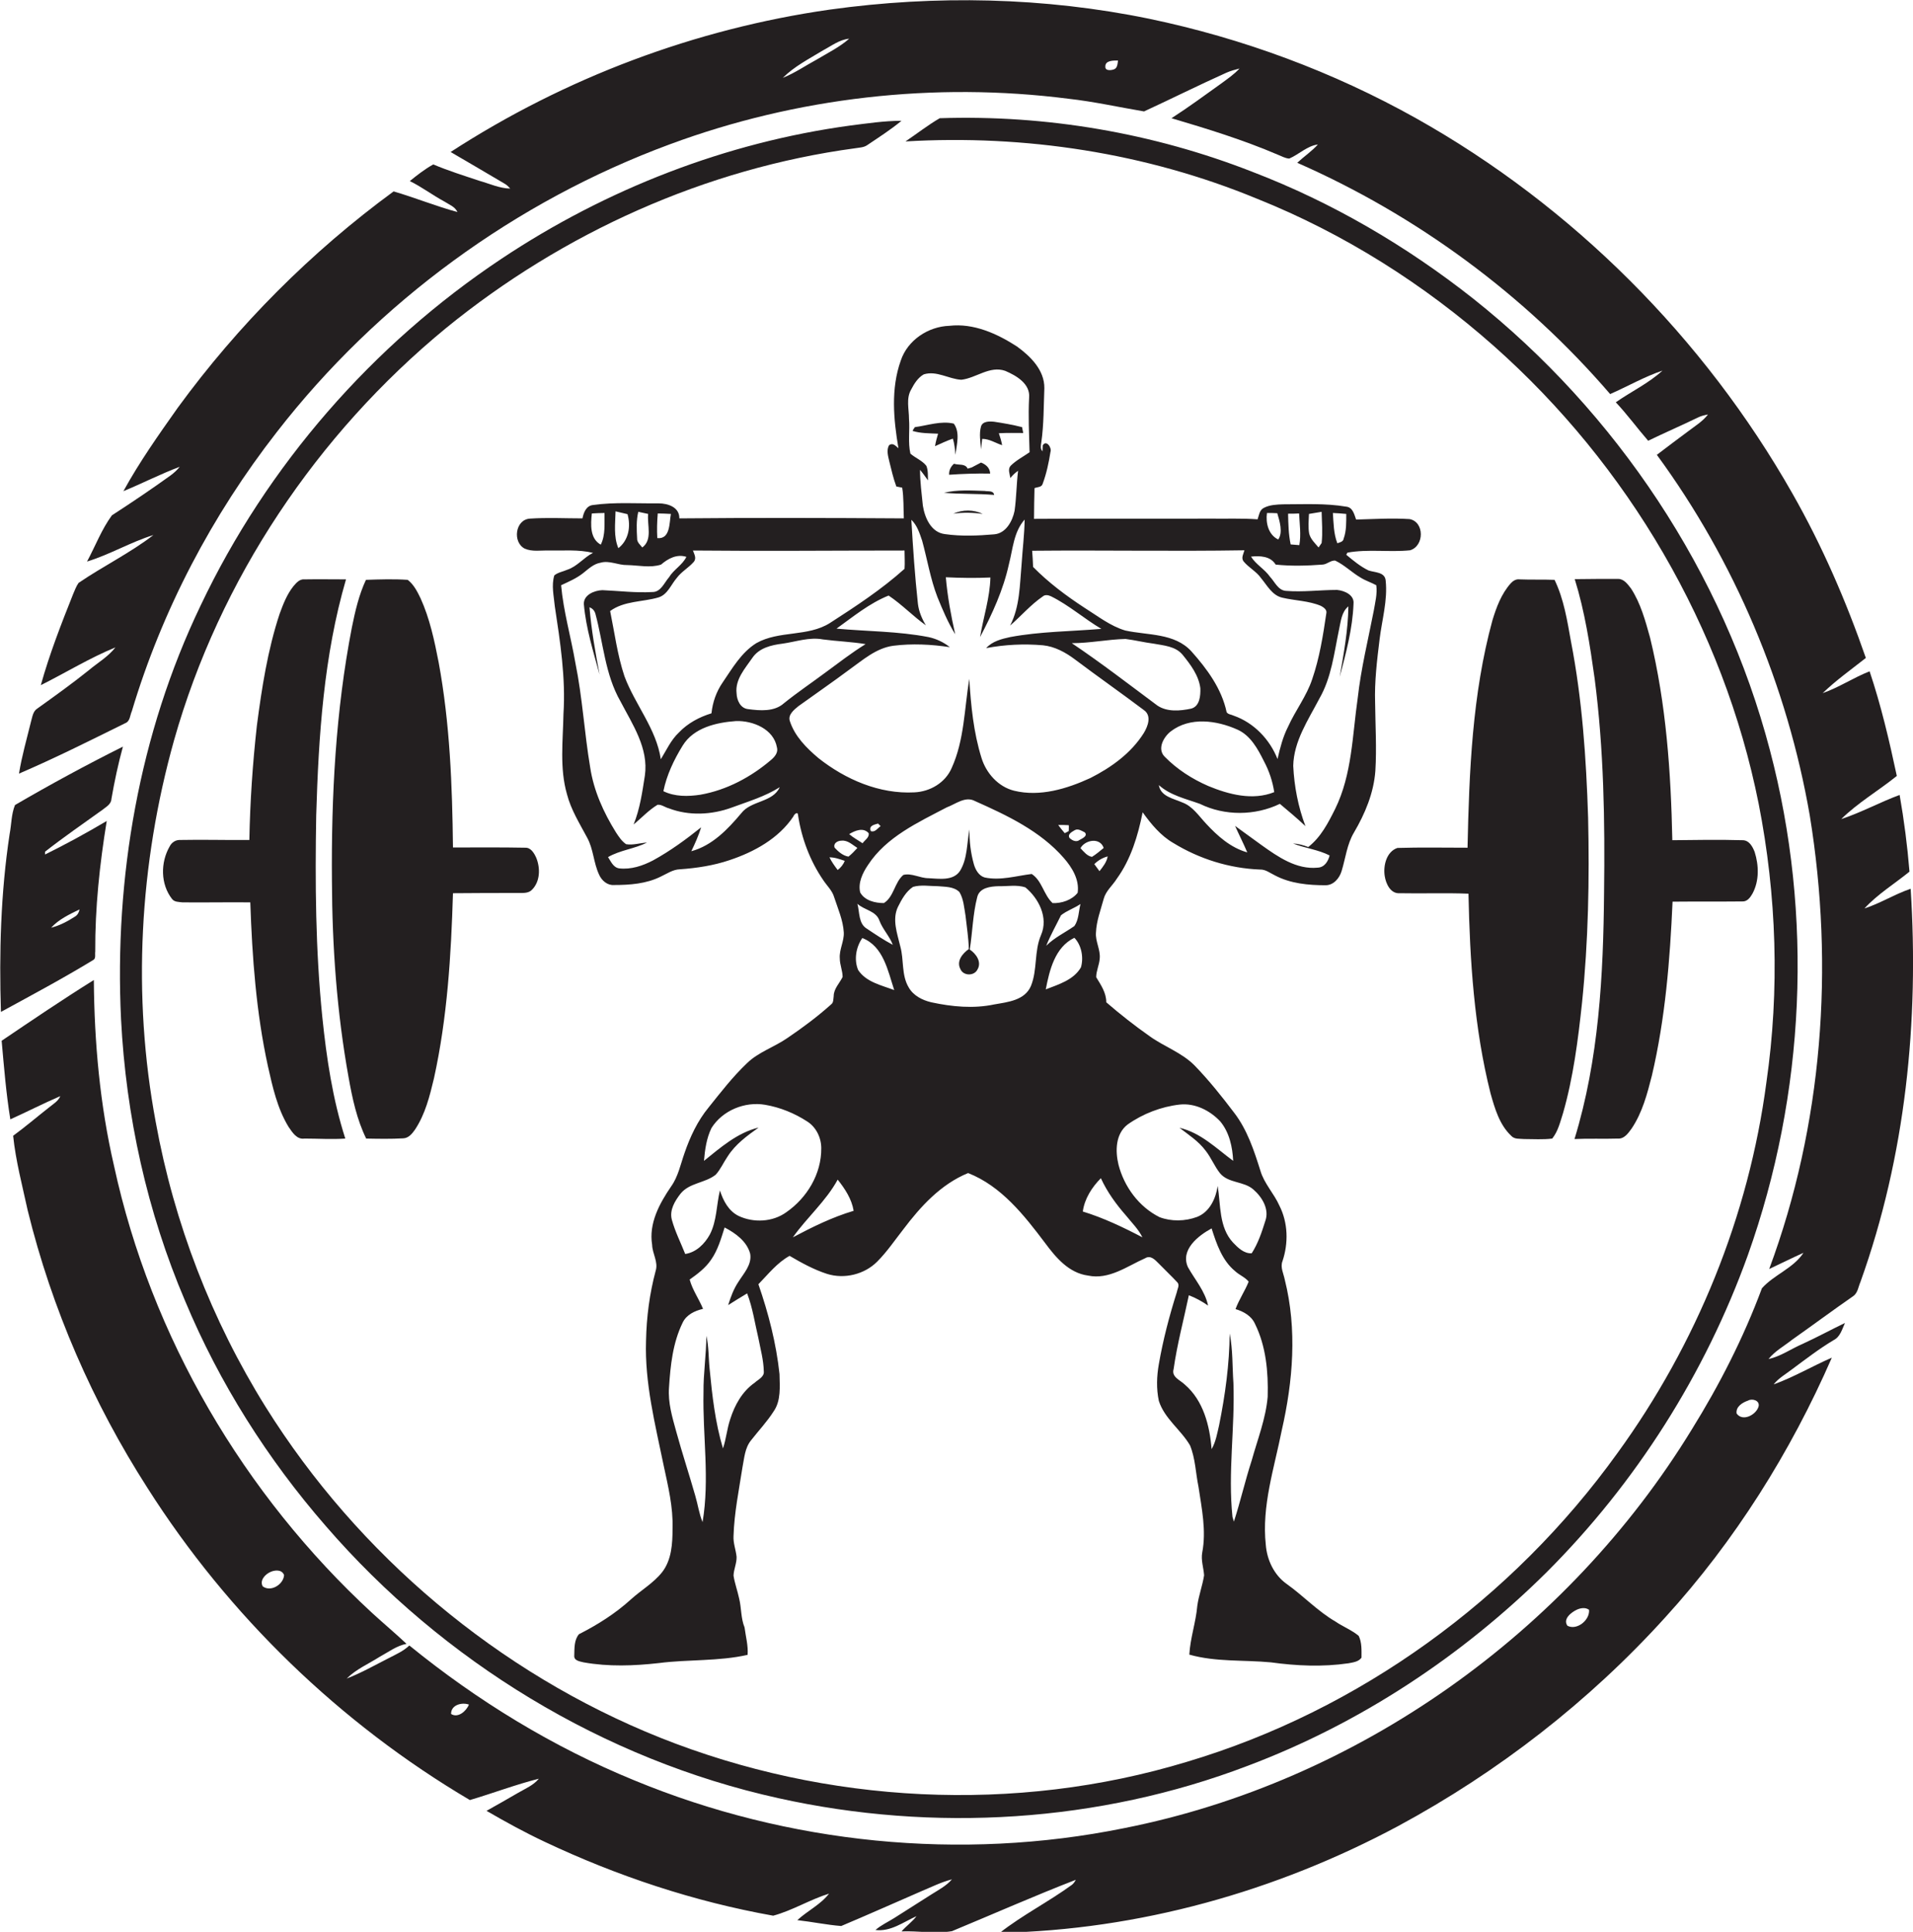 <?xml version="1.0" encoding="utf-8"?>
<!-- Generator: Adobe Illustrator 19.2.0, SVG Export Plug-In . SVG Version: 6.00 Build 0)  -->
<svg version="1.1" id="Layer_1" xmlns="http://www.w3.org/2000/svg" xmlns:xlink="http://www.w3.org/1999/xlink" x="0px" y="0px"
	 viewBox="0 0 815.5 823.6" enable-background="new 0 0 815.5 823.6" xml:space="preserve">
<g>
	<path fill="#231F20" d="M814.5,378.9c-6.8,2.3-12.9,6.2-19.7,8.4c5.6-6.1,12.8-10.5,19.2-15.7c-0.9-11-2.3-21.9-4.2-32.7
		c-8.4,3.1-16.4,7.5-24.9,10.3c7.1-7,15.9-12.1,23.7-18.4c-3.2-15-6.7-30-11.6-44.6c-6.9,2.7-13.1,6.9-20,9.3
		c5.7-5.5,12.2-10.1,18.4-15c-8.4-24.2-18.6-47.8-31.3-70.1C726.4,144,670.4,87.9,603.8,50.5c-35.5-19.9-74.1-34.2-113.9-42.5
		c-44.7-9.2-91-10.2-136.2-3.9c-57.4,8.2-112.9,29.1-161.6,60.7c7.7,4.5,15.4,9,23,13.5c0.9,0.5,1.7,1.3,2.4,2.1
		c-4.6-0.1-8.8-2.1-13.1-3.3c-6.6-2.2-13.3-4.3-19.7-7c-3.6,2-6.8,4.5-10,7.1c5.1,2.5,9.7,6,14.7,8.7c2,1.3,4.6,2.2,5.6,4.5
		c-9.2-2.5-18-6.1-27.2-8.8c-35.2,25.8-66.3,57-92,92.2c-8.2,11.6-16.4,23.2-23.2,35.6c8-3.3,15.8-7.3,24-10.4
		c-1.1,1.4-2.4,2.6-3.9,3.7c-8.2,5.9-16.5,11.5-25,17c-4.4,6-7.1,13.2-10.6,19.7c9.8-3,18.6-8.3,28.3-11.3
		c-10,7.7-21.5,13.3-31.9,20.4c-1,1.4-1.6,3.1-2.3,4.7c-5.1,12.8-10.1,25.6-13.8,38.9c10.6-5.3,20.8-11.6,31.8-16.1
		c-3.1,4-7.5,6.5-11.3,9.7c-7.1,5.7-14.5,11-21.9,16.3c-2,1.2-2.2,3.7-2.8,5.7c-1.8,7.4-3.9,14.6-5.1,22.1
		c15.4-6.6,30.3-14.1,45.3-21.5c2.1-0.8,2-3.4,2.8-5.1c12.9-43.1,34.2-83.6,61.8-119c43-55.4,101.8-98.4,167.6-122.7
		c54-20,112.8-26.7,169.9-19.4c10.8,1.2,21.5,3.6,32.2,5.4c11.7-5.4,23.3-11.2,35.1-16.5c1.8-0.8,3.7-1.3,5.6-1.8
		c-2.3,2.5-5.1,4.4-7.8,6.4c-7,5-13.9,10.1-21.2,14.8c15.2,4.5,30.5,9.2,45.2,15.5c1.6,0.6,3.2,1.6,5,1.7c4.2-1.8,7.6-5.4,12.2-6
		c-2.6,2.9-5.9,5.1-8.8,7.8c51,22.4,97,56.3,133.4,98.6c7.5-3.3,14.6-7.4,22.3-10c-5.9,5.4-13.3,8.9-19.9,13.5
		c4.9,5.2,9.1,11,13.8,16.4c7-3.4,14.2-6.5,21.2-9.9c1.4-0.7,2.8-1,4.3-1.3c-2.3,3-5.5,4.9-8.5,7.2c-4.4,3.3-8.9,6.6-13.3,10
		c33.2,45.3,55.6,98.4,65.2,153.8c10.5,64.5,5.5,131.9-17.3,193.3c4.9-2.3,9.7-4.7,14.6-6.9c-4.3,6.6-12.5,9.3-17.7,15.1
		c-7.8,21-18.1,41.2-29.9,60.2c-52.9,86.5-142.4,150.3-242.1,170c-69.5,14.1-143.1,6.7-208.7-20.4c-34.7-14.2-66.9-33.9-95.9-57.5
		c-2.5,2.4-5.7,3.8-8.8,5.4c-5.9,3-11.7,6.3-17.9,8.7c4-4,9.4-6.3,14.1-9.3c3.7-2,7.2-4.7,11.4-5.5c-4.8-4.5-9.8-8.7-14.6-13.1
		c-54.8-50.5-94.3-117.8-110.1-190.7c-6-25.9-8.4-52.6-8.6-79.2c-13.3,8.3-26.3,17.1-39.3,25.9c1,11.2,1.9,22.4,3.7,33.5
		c7.1-3.2,14.1-6.8,21.3-9.9c-0.9,2.2-3.1,3.4-4.9,4.9c-5.1,4-10,8.2-15.2,12c1.1,10.7,3.9,21.2,6.2,31.8
		c10.3,42,27.8,82.1,51.1,118.4c34.5,54.3,82,100.3,137.4,133c9.8-2.9,19.5-6.6,29.4-9.1c-2.3,2.8-5.7,4.2-8.8,6
		c-4.5,2.6-9,5.2-13.5,7.7c8.1,4.7,16.3,9.2,24.8,13.2c30.9,14.6,63.7,25.5,97.4,31.5c8.2-2.2,15.7-6.9,23.8-9.4
		c-3.6,4.7-9.2,7.3-13.5,11.3c6.3,0.7,12.4,2,18.7,2.5c11.4-4.8,22.8-9.9,34.1-14.8c4.3-1.8,8.5-3.9,13.1-5.1
		c-2.4,2.8-5.7,4.5-8.7,6.4c-5.3,3.3-10.6,6.8-15.9,10.1c-2.7,1.7-5.6,3-8,5.1c6.5,0.8,11.9-3.4,17.5-5.9c-1.8,2.4-4.4,4.2-6.4,6.5
		c7.1-0.3,14.4,1.1,21.5-0.1c17.6-7.3,35-15,52.8-21.9c-0.4,0.8-0.9,1.5-1.6,2.1c-10,7.3-21.1,12.9-30.8,20.5
		c59.2-1.2,117.7-17.6,169.8-45.5c42.6-23,81.4-53.1,113.9-89c29.7-32.6,53.4-70.4,71-110.7c-8.3,3.6-16.2,8.3-24.8,11.4
		c2.1-2.7,5.2-4.4,7.9-6.5c5.8-4.3,11.5-8.7,17.7-12.4c2.8-1.4,3.6-4.7,4.8-7.3c-6,2.9-11.9,6.1-18,8.9c-4.9,2.1-9.3,5.3-14.6,6.5
		c2.7-3.4,6.6-5.5,10-8.2c8.8-6.2,17.4-12.6,26.2-18.7c1.9-1.4,2.1-4,3-6C812.4,492.7,818.1,435.3,814.5,378.9z M348.5,25.2
		c-5,2.7-9.6,5.9-14.8,8c4.9-4.9,11.2-8.1,17.1-11.7c3.6-1.9,7-4.6,11.2-5C357.9,20.1,353,22.5,348.5,25.2z M474.8,29.6
		c-1.2,0.4-3.7,0.7-3.6-1.2c-0.1-2.7,3.5-2.6,5.4-2.6C476.4,27.1,476.4,29.1,474.8,29.6z M112,676.3c-1.4-2.5,1-5.1,3.2-6.1
		c1.9-0.9,5-1.2,5.9,1.3C120.9,675.4,115.5,678.9,112,676.3z M192.3,730.7c-0.1-3.8,4.5-5.1,7.6-4
		C198.8,729.5,195.2,732.6,192.3,730.7z M668.2,693.1c-2.1-2.9,1.7-5.8,4.1-6.9c1.6-0.7,3.6-1,5.1,0.1
		C677.8,690.7,672.2,695.2,668.2,693.1z M749.7,599.5c-0.9,3.6-6.8,6.8-9.4,3.1c-0.4-2.9,2.5-4.7,4.9-5.5
		C746.9,596.1,750.2,597,749.7,599.5z"/>
	<path fill="#231F20" d="M213.8,110.3c-55,36.6-100,88.2-128.3,147.9c-26.2,54.6-36.8,116-33.9,176.3c2.1,41.2,11.1,82.1,27.3,120.1
		c14.6,35,35.1,67.4,60,96c49.9,57.7,118.3,99.5,192.9,116c66.2,14.7,136.7,10.4,200.1-13.8c47.8-18,91.3-46.7,127.5-82.6
		c38-38,67.5-84.5,85.7-135.1c24.5-68.7,28-144.8,9.4-215.3c-19.8-75.6-65.4-144-126.5-192.5c-28.5-22.5-60.1-41-94-54
		c-42.3-16.6-88-24.4-133.4-22.9c-5,2.9-9.7,6.6-14.6,9.9c50.9-3,102.6,4.9,149.8,24.4c37,14.8,71.2,36.4,101,62.8
		c57.2,50.7,97.9,120,112.9,195.1c7.7,39.1,9,79.5,3.3,118.9c-7.5,56.9-29.8,111.6-63.5,158c-44.7,62.2-110,109.7-183.5,131.6
		c-73.2,22.2-153.7,18-224.6-10.3c-69-27.6-128.7-77.9-168.1-140.9c-23.1-37-39.1-78.5-46.9-121.5c-10.1-53.9-7-110,7.8-162.8
		c19.4-68.6,60.9-130.5,115.9-175.7C240,99.2,300.8,71.8,364.6,63.2c1.8-0.3,3.7-0.3,5.2-1.4c4.9-3.3,9.9-6.5,14.5-10.3
		c-7.3,0-14.5,1.1-21.7,2C309.5,60.7,258.4,80.6,213.8,110.3z"/>
	<path fill="#231F20" d="M445.2,165.5c0.1-7.7-5.9-13.6-11.7-17.8c-8.5-5.5-18.5-10-28.8-8.8c-9,0.3-17.8,6.1-20.7,14.8
		c-4.3,12-3.1,25.1-1,37.4c-1.2-1-2.4-2.5-4-1.3c-1.2,2.1-0.4,4.7,0.1,6.9c0.9,3.6,1.7,7.2,3,10.7c0.6,0.1,1.9,0.4,2.5,0.5
		c0.7,4.3,0.5,8.8,0.7,13.1c-31.9-0.2-63.8-0.3-95.7,0c0.1-4.8-4.9-6.4-8.8-6.4c-9.3,0.1-18.7-0.6-28,0.7c-2.9,0.3-4,3.2-4.5,5.7
		c-7.5,0-14.9-0.4-22.4,0.1c-6.3,0.4-7.5,10.1-2.2,12.8c3.2,1.4,6.8,0.7,10.1,0.8c6.3,0.1,12.8-0.5,19,1c-4,2-6.7,5.8-11,7.2
		c-1.8,0.8-3.9,1.1-5.5,2.4c-1.3,4.3-0.2,8.7,0.2,13.1c2.3,15.2,4.7,30.5,3.7,46c-0.2,11.4-1.7,23.1,1.5,34.2
		c1.7,6.6,5.4,12.5,8.6,18.5c2.7,4.9,2.7,10.7,5.1,15.8c1.1,2.5,3.5,4.6,6.3,4.4c6.8,0,13.8-0.5,20-3.6c2.6-1.2,5.1-3,8.1-3.1
		c7.2-0.5,14.4-1.6,21.2-3.9c10.5-3.5,20.9-9.2,27.2-18.6c0.3-0.9,1.9-2.4,2-0.6c1.5,9.9,5.1,19.5,10.8,27.8
		c1.6,2.4,3.8,4.4,4.6,7.2c1.6,4.9,3.8,9.8,4.1,15c0.2,3.8-2,7.3-1.7,11.1c0,2.7,1.2,5.2,1.2,7.9c-1.3,2.7-3.8,5-3.8,8.2
		c-0.2,1.2,0,2.7-1.1,3.5c-5.8,5.2-12.1,9.9-18.6,14.3c-5.6,3.9-12.4,6-17.3,10.8c-6,5.7-11.1,12.3-16.3,18.8
		c-4.7,5.7-7.9,12.5-10.3,19.5c-1.7,4.8-2.7,10-5.7,14.2c-5,7.3-9.6,15.8-8.1,24.9c0.1,3.8,2.7,7.3,1.5,11.1
		c-2.6,9.7-3.9,19.7-4.1,29.8c-0.6,18,3.9,35.6,7.5,53.1c1.9,8.9,4.1,17.8,3.8,27c0,6.4-0.4,13.3-4.4,18.5c-3.7,4.7-9,7.7-13.4,11.7
		c-6.6,6-14.2,10.8-22.1,14.8c-2.1,2.5-1.9,6-2,9.1c-0.2,2.2,2.4,2.5,4,2.9c10.6,1.9,21.5,1.5,32.1,0.3c12.5-1.6,25.4-0.7,37.8-3.5
		c0.3-3.9-0.8-7.8-1.3-11.7c-1.6-3.9-1.3-8.2-2.3-12.3c-0.7-3.3-1.9-6.5-2.4-9.8c0.1-2.7,1.4-5.3,1.3-8c-0.3-3-1.5-5.9-1.3-8.9
		c0.3-9.8,2.3-19.5,3.8-29.2c0.8-4,1-8.3,3.7-11.6c3.2-4.1,6.8-7.9,9.6-12.3c3.2-4.6,2.6-10.6,2.5-15.9c-1.4-13.1-4.7-25.9-9-38.3
		c4.2-4.3,8-9.2,13.3-12.1c5.1,3,10.4,5.9,16,7.7c7.4,2.3,15.9,0.2,21.3-5.2c4.2-4.2,7.5-9.1,11.1-13.7c7.4-9.8,16-19.3,27.7-24.1
		c14.2,5.6,23.9,18,32.8,29.8c4.6,6.2,10.1,12.8,18.3,13.9c9,1.9,16.7-4,24.4-7.4c2.3-1.4,4.2,0.7,5.7,2.2c2.6,2.7,5.4,5.3,8,8.1
		c1.1,1.2,0,2.8-0.2,4.1c-3.2,10.1-5.9,20.4-7.7,30.8c-0.9,5.1-1.1,10.4,0,15.6c2.4,7.6,9.4,12.3,13.3,19c2.3,5.6,2.4,11.8,3.6,17.6
		c1.4,9.3,3.4,18.8,1.6,28.1c-0.6,3.3,0.6,6.5,0.8,9.7c-0.7,4.4-2.3,8.6-2.9,13c-0.6,7-3,13.7-3.4,20.8c11.3,3.2,23.2,2.2,34.8,3.3
		c10.9,1.5,22,2,33,0.4c2-0.4,4.3-0.6,5.6-2.4c0-3.1,0.2-6.5-1.2-9.3c-3-2.5-6.7-3.9-9.9-6.1c-7.6-4.4-13.7-11-20.9-16.1
		c-5.3-3.8-8.3-10.2-8.8-16.6c-1.8-16.6,3.6-32.7,6.8-48.8c4.8-21,6.6-43.1,1.3-64.2c-0.5-2.6-2-5.3-1-7.9
		c2.6-7.7,2.4-16.4-1.3-23.7c-2.3-5.2-6.5-9.4-8.1-14.9c-2.7-8.6-5.6-17.4-11.1-24.6c-5.3-7-10.8-13.9-16.9-20.2
		c-5.5-5.6-13.1-8.1-19.3-12.6c-6.4-4.5-12.5-9.3-18.4-14.4c0-4.1-2.3-7.4-4.3-10.7c0-2.7,1.3-5.2,1.5-7.9c0.4-3.8-1.9-7.3-1.6-11.1
		c0.2-5,2-9.6,3.3-14.4c0.9-3.4,3.8-5.7,5.6-8.6c6-8.3,9-18.3,11-28.3c3.6,5,7.7,10,13.1,13.1c11.1,6.8,23.9,10.8,36.9,11.3
		c2.4-0.1,4.3,1.5,6.4,2.5c6.6,3.5,14.3,4.2,21.6,4.2c3.4,0,5.9-3,6.8-6c1.7-5.5,2.3-11.5,5.3-16.5c4.7-8,8.4-16.8,9.1-26.2
		c0.6-9.7,0-19.4-0.1-29.1c-0.3-9,0.8-18,1.9-27c1-8.3,3.5-16.7,2.6-25.1c-0.3-3.7-4.7-3.4-7.3-4.3c-3.5-1.7-6.5-4.2-9.5-6.7
		c0.1-0.2,0.4-0.7,0.5-0.9c8.8-1.6,17.9-0.1,26.7-1c6.1-1.8,6.2-12.1-0.2-13.3c-7.6-0.5-15.2,0-22.8,0.2c-0.8-2.2-1.4-5.2-4.2-5.5
		c-8.9-1.5-17.9-1-26.9-1c-2.8,0.1-5.7,0.2-8.2,1.5c-1.9,0.9-2.1,3.2-2.7,4.9c-6.7-0.5-13.4-0.2-20.1-0.3c-25,0.1-50.1-0.1-75.2,0.1
		c0-4.4,0.1-8.7,0.2-13.1c1.2-0.5,3.1-0.3,3.5-1.9c1.6-4.3,2.6-9,3.3-13.5c0.7-1.8-1.8-5.4-3.3-2.8c0,0.6-0.1,1.9-0.1,2.5
		c-1-1-0.7-2.5-0.5-3.8C445,180.9,444.9,173.2,445.2,165.5z M388.4,166.1c1.3-2.5,2.9-5.1,5.4-6.5c5.5-1.7,10.6,2,16,2.3
		c6.3-0.7,12.1-6.1,18.7-3.8c4.7,2,10.8,5.5,10.2,11.5c-0.4,7.7,0,15.5,0.2,23.2c-2.7,1.9-5.7,3.4-8.1,5.8c-1.3,1.5-0.3,3.5-0.1,5.2
		c1-1.2,2-2.2,3.3-3.1c-0.7,5.7-0.7,11.5-1.5,17.1c-0.9,4.4-3.7,9.6-8.7,10c-7,0.6-14,0.9-21-0.1c-5.9-0.7-8.6-7-9.4-12.2
		c-0.5-5.1-1.2-10.1-1.2-15.2c1.2,1.4,2.3,3,3.4,4.5c-0.1-2.1,0.1-4.3-0.7-6.2c-1.8-2.3-4.6-3.3-6.8-5.2c-1.1-4.8-0.2-9.9-0.6-14.8
		C387.5,174.4,386.2,169.9,388.4,166.1z M295.4,234.7c30.1,0.3,60.1,0,90.2,0c0,2.6,0.2,5.2,0,7.8c-9.8,8.8-20.8,16-31.8,23.1
		c-9.5,6-21.7,3.1-31.4,8.6c-6.4,4-10.2,10.7-14.3,16.7c-2.7,3.9-4.3,8.4-4.8,13.2c-5.2,1.6-10.1,4.2-13.9,8.2
		c-3.4,3.2-5.3,7.5-7.7,11.4c-1.9-13-11-23.3-15.5-35.4c-3-9-4.2-18.5-6.1-27.8c6-4.4,13.8-3.8,20.6-5.8c3.9-1.2,5.3-5.4,7.8-8.3
		c2-2.7,5-4.3,7.2-6.8C297.1,238,295.9,236.2,295.4,234.7z M313.8,307.4c7.2-0.2,16,3.4,17.4,11.2c0.6,2.1-0.8,3.9-2.3,5.2
		c-8.6,7.4-19,13-30.3,15c-5.3,0.8-10.9,0.9-15.8-1.5c1.4-6.9,4.5-13.4,8.2-19.4C295.7,310.2,305.4,308,313.8,307.4z M280.4,218.9
		c1.8,0,3.7,0.1,5.6,0.2c-0.7,3.7-0.2,10.9-5.8,10.3C280,225.9,280.1,222.4,280.4,218.9z M272.1,218.2c1.4,0.3,2.8,0.6,4.2,0.9
		c-0.5,4.7,2,11-2.5,14.3c-0.9-1.2-2.3-2.2-2.2-3.9C271.4,225.8,271.2,221.9,272.1,218.2z M262.4,218c1.7,0.4,3.4,0.8,5.1,1.2
		c1.5,5.2,0.5,11.1-3.9,14.5C261.5,228.7,262.3,223.2,262.4,218z M252.3,218.9c1.8-0.1,3.6-0.2,5.4-0.2c-0.1,4.5,0.5,9.3-1.6,13.5
		C251.4,229.6,251.8,223.5,252.3,218.9z M316,346.7c-5.8,6.9-12.4,13.8-21.3,16.2c1.6-3.3,3.1-6.7,4.2-10.2
		c-6.5,5.2-13.2,10.1-20.5,14.1c-4.4,2.3-9.4,4-14.5,3.4c-2.5-0.4-3.5-3-4.7-4.8c5.2-3,11.3-3.5,16.6-6.2c-3,0.2-6,1.2-8.9,0.7
		c-1.9-1.3-3.1-3.2-4.3-5c-5.3-8.5-9.5-17.8-11-27.7c-2.5-14.8-3.3-29.8-6.3-44.5c-1.9-11.1-5.1-22-6.1-33.2
		c3.2-1.5,6.5-2.9,9.3-5.1c2.3-1.8,4.5-4,7.5-4.5c3.8-1.1,7.5,1.1,11.4,1c4.8,0.1,9.8,1.3,14.4-0.2c3-2.6,6.8-4.6,10.8-3.3
		c-1.7,3.5-5.4,5.4-7.4,8.7c-2.1,2.4-3.5,6.4-7.2,6.3c-7.1,0.4-14.1-0.5-21.2-0.8c-3.4,0.1-8.1,2-7.9,6c0.9,10.3,4,20.1,6.7,30
		c-1.8-9.5-3.5-19-4.3-28.7c1.3,0.5,2.1,1.4,2.5,2.7c3.4,12.5,4.1,25.9,10.7,37.4c5.1,9.8,12.1,20,10.4,31.7
		c-1.1,7-2.1,14.2-4.8,20.8c3.4-2.8,6.4-6.1,10.2-8.4c1.7-0.2,3.2,1.1,4.8,1.5c8.6,3.3,18.3,2.8,26.8-0.3c7-2.6,14.2-4.7,20.5-8.7
		C329.4,342.2,320.2,341.2,316,346.7z M334.2,299.8c-4.1,3.7-10.2,3.2-15.4,2.5c-3.2-0.4-4.7-3.8-4.8-6.7
		c-0.7-5.9,3.6-10.6,6.7-15.1c2.9-4.3,8.1-5.5,12.9-6.1c5.7-0.8,11.4-2.9,17.2-1.8c6,0.8,12.2,1,18.2,2c-6,3.7-11.5,8-17.1,12.1
		C346,291.1,339.9,295.2,334.2,299.8z M357.1,370.9c-1.3-1.7-2.6-3.5-3.5-5.4c2.3,0,4.4,0.8,6.5,1.5
		C359.5,368.6,358.4,369.9,357.1,370.9z M365.5,361.5c-1.2,1.3-2.4,2.6-3.8,3.7c-2.4-0.4-4.3-2.1-5.9-3.8c-0.7-1.9,1.3-3,2.9-3
		C361.4,358.1,363.4,360.2,365.5,361.5z M362,355.6c2.5-1.5,6-3,8.3-0.4c0.4,1.8-1.7,3-2.6,4.3C365.8,358.2,363.7,357.1,362,355.6z
		 M374.9,392.5c1.4,3.7,4.3,6.6,5.7,10.3c-3.8-2-7.5-4.5-11.1-6.9c-3.6-2.2-3-7-4-10.6C368.4,388,373.5,388.3,374.9,392.5z
		 M323.3,570.5c0.9,4.7,2.2,9.3,2.3,14.1c0.3,2.4-2.4,3.5-3.9,4.9c-5.3,3.7-8.5,9.5-10.4,15.5c-1.4,4.1-1.7,8.4-3.1,12.5
		c-3.3-11-4.6-22.5-5.7-34c-0.5-4.7-0.3-9.4-1.4-14c0,8.1-1.3,16.1-1.2,24.1c-0.4,18.4,2.7,37-0.4,55.3c-1.5-3.6-2-7.5-3.1-11.2
		c-2.6-9.1-5.6-18.2-8.1-27.3c-1.7-6.2-3.6-12.4-3.1-18.9c0.6-9.4,1.6-19,5.8-27.6c1.6-3.4,5.2-5.1,8.7-5.9c-1.7-4.2-4.5-8-5.7-12.5
		c3.4-2.4,6.8-5,9.1-8.4c2.9-4.1,4.3-9.1,5.8-13.8c4.6,2.4,9.5,5.9,10.9,11.2c0.8,4.7-2.8,8.4-5.1,12.1c-2,3-3.2,6.4-4.3,9.8
		c2.7-1.7,5.4-3.4,8.1-5C320.9,557.7,321.8,564.2,323.3,570.5z M335.2,516.8c-5.8,4.2-13.9,4.6-20.3,1.6c-4.3-2.1-6.6-6.5-8-10.9
		c-1.5,6.2-1.3,13-4.3,18.8c-2.2,4-5.8,7.6-10.5,8.3c-1.9-4.8-4.3-9.5-5.7-14.6c-1.1-4.1,1.3-8,3.7-11.1c3.8-4.7,10.5-4.5,15-8.1
		c2.1-2.3,3.3-5.2,5.1-7.8c3.3-5.2,8.3-8.8,13.2-12.3c-9.1,2.2-16.2,8.5-23.3,14.2c0.4-4.8,1.1-9.7,3.2-14
		c4.7-7.5,14.2-11.4,22.9-9.9c6.4,1.1,12.5,3.6,17.9,7.1c3.8,2.4,6,6.9,6,11.4C350.2,500.5,344,510.7,335.2,516.8z M338,527.5
		c6-8.5,14.1-15.4,19.1-24.6c3.1,3.9,6,8.3,6.8,13.3C354.8,518.9,346.3,523.1,338,527.5z M365.8,413.5c-1.8-4.4-0.9-9.7,1.8-13.6
		c9,3.5,10.9,14,13.6,22.2C375.7,420,369.2,418.7,365.8,413.5z M443.8,398.6c-3,6.9-1.5,14.8-4.3,21.7c-2.6,6.2-9.9,6.9-15.6,7.9
		c-8.9,1.9-18.1,1-26.9-0.9c-3.8-0.9-7.6-2.8-9.6-6.3c-3.2-5.3-2-11.8-3.6-17.5c-1.3-5.5-3.6-11.5-1-16.9c1.6-3.2,3.4-6.5,6.4-8.5
		c3.4-1,7.1-0.3,10.6-0.3c3.1,0.3,6.8,0.1,9.2,2.5c1.8,3,2,6.7,2.6,10.1c0.5,4.7,1.3,9.4,1.4,14.2c-2.6,1.8-5.4,5.1-3.6,8.5
		c1.2,3,5.9,3.1,7.3,0.2c1.9-3.2-0.6-6.7-3.3-8.5c1.2-7.5,1.3-15.1,3.2-22.4c1-4,5.7-4.5,9.1-4.6c3.8,0.1,7.8-0.7,11.4,0.5
		C442.8,383,447,391.2,443.8,398.6z M439.8,372.6c-6.6,0.8-13.3,2.9-20,1.5c-2.5-0.7-3.9-3.2-4.6-5.5c-1.4-4.9-2-10-1.9-15
		c-1.2,5.9-0.8,12.3-4,17.6c-2.9,4.5-9,3.4-13.5,3.2c-3.6,0-7.2-2.3-10.7-1.4c-3.8,3.2-4,9.3-8.3,12c-3.7,0-8.1-1-10.1-4.5
		c-1-4.1,1-8.3,3.3-11.7c7.8-12,21.4-18.2,33.6-24.6c3.8-1.4,7.9-4.9,12-2.7c13.7,6.1,27.9,12.8,37.9,24.3c3.5,4,6.7,9.2,5.9,14.8
		c-2.4,3.1-6.9,4.6-10.7,4.4C444.9,381.5,444.2,375.4,439.8,372.6z M374.3,351.1c0.3,0.3,0.8,0.8,1.1,1.1c-1.3,0.9-2.4,2.8-4.2,2.1
		C370.3,352,372.6,351.6,374.3,351.1z M460.2,358.1c-1.4,1.1-3.2,0.2-4.3-0.9c-0.9-1.7,1.2-2.6,2.3-3.3c1.4-0.8,3.1,0.4,4.3,1
		C463.8,356.5,461.2,357.5,460.2,358.1z M470.5,361.5c-1.6,1.3-3.2,2.7-5,3.8c-2-0.3-3.5-2.2-4.9-3.7
		C462.5,358.1,468.9,356.8,470.5,361.5z M460.6,385.4c-0.8,3.1-0.7,6.7-2.6,9.4c-4,2.8-8.5,4.9-12,8.4c1.8-4.5,4.2-8.7,6.3-13
		C454.8,388.2,458,387.2,460.6,385.4z M455.6,354.3c-0.4,0.2-1.2,0.7-1.7,0.9c-1-1.1-1.9-2.3-2.8-3.5c1.5,0,3,0,4.5,0.1
		C455.7,352.4,455.6,353.6,455.6,354.3z M460.8,412.4c-3.1,5.4-9.6,7.3-15,9.4c1.6-8.2,3.9-18,12.2-22
		C461.1,403,462,408.3,460.8,412.4z M540.4,595.5c-0.8,9.3-4.3,18.1-6.8,27.1c-2.8,8.6-4.8,17.5-7.6,26.1c-0.2-0.7-0.4-1.4-0.6-2
		c-2-19,1.1-38.1,0.4-57.1c-0.5-7-0.2-14.1-1.6-21.1c-0.1,13.1-1.9,26.2-4.5,39.1c-0.8,3.4-1.4,7.1-3.2,10.2
		c-0.8-10-3.5-20.7-11.4-27.5c-1.9-1.9-5.8-3.2-4.8-6.6c1.5-10.6,4.3-21,6.5-31.5c2.9,1.1,5.6,2.6,8.2,4.4c-1.3-6.2-5.6-11-8.6-16.4
		c-3.3-7.4,4.4-13.4,10.1-16.5c2.1,6.6,4.5,13.7,10,18.2c1.8,1.7,4.3,2.6,5.8,4.5c-1.6,4-4.1,7.6-5.6,11.7c3.4,1,6.8,2.9,8.3,6.3
		C539.7,573.9,540.7,584.9,540.4,595.5z M480.7,479.4c6.5-4.6,14.3-7.6,22.2-8.5c6.5-0.7,12.9,2.5,17.3,7.2
		c3.9,4.7,5.2,10.9,5.5,16.8c-7.2-5.3-13.8-12-22.9-14.1c3.9,3,8.1,5.7,11.1,9.7c2.4,3,3.8,6.7,6.2,9.7c3.6,4.3,10.1,3.3,14.2,6.9
		c3.7,3.2,6.9,8.4,5.1,13.4c-1.5,4.8-3.1,9.6-5.8,13.8c-3.3,0.2-5.9-2.4-8-4.6c-6-6.5-5.2-16-6.5-24.1c-0.8,5.3-3.4,11.1-8.8,13.2
		c-5.1,1.9-11,2-16,0.1c-8.8-4.4-15.1-13-17.5-22.4C475.4,490.7,475.5,483.4,480.7,479.4z M469.3,502.3c2.7,5.9,6.5,11.1,10.7,15.9
		c2.4,3,5.3,5.8,7,9.3c-8.2-4.3-16.6-8.3-25.4-11C462.3,511.1,465.5,506.1,469.3,502.3z M468.7,371.4c-0.7-1-1.5-2-2.2-3
		c1.6-1.6,3.5-2.7,5.7-3.3C471.8,367.5,470.2,369.5,468.7,371.4z M487.6,312.5c-5.4,8.6-13.9,14.7-22.8,19.2
		c-10,4.6-21.5,8.1-32.5,5.4c-6.8-1.7-11.9-7.5-13.9-14c-3.4-10.9-4.5-22.3-5.2-33.7c-2.1,12.7-2.1,26.1-7.5,38
		c-2.7,6.3-9.2,10.1-15.9,10.4c-14.9,0.8-29.4-5.5-40.9-14.6c-5.1-4.3-10.1-9.3-12.2-15.8c-0.9-2.7,1.8-4.8,3.6-6.3
		c7.2-5.2,14.5-10.2,21.6-15.5c5.8-4.1,11.5-9.3,18.9-10.3c8-1,16.2-0.6,24.1,0.6c-2.6-2.1-5.8-3.6-9.1-4.3
		c-12.9-2.5-26.1-2.4-39.2-3.6c7.1-5.1,14-10.8,22.2-14.1c5.7,3.8,10.4,8.8,15.9,12.7c-1.7-2.8-3-5.9-3.4-9.2
		c-1.3-11.9-2.1-23.8-2.8-35.8c2.5,2.4,3.5,5.7,4.6,8.9c2.2,8,3.5,16.2,6.5,24c2.2,5.4,4.5,10.9,7.6,15.9c-1.8-8-3.3-16.1-4-24.3
		c6.3,0.3,12.7,0.4,19,0.1c-0.2,8.6-3,16.9-4.4,25.4c5.2-9.9,9.9-20.1,12.3-31.1c1.7-6.5,2-13.7,6.7-19c-0.1,6.4-0.9,12.7-1.3,19
		c-0.8,8.8-0.7,18.1-4.9,26.2c4.7-4.1,8.8-8.9,13.9-12.4c1-0.9,2.4-0.6,3.5-0.1c7.7,3.8,14.2,9.6,21.5,13.9
		c-13,1.1-26.1,1.1-38.9,3.5c-3.7,0.8-7.6,1.8-10.2,4.7c8-1.5,16.1-1.9,24.2-1.2c5,0.5,9.6,3,13.6,6c9.7,7.3,19.7,14.3,29.4,21.6
		C491.1,305.1,489.3,309.7,487.6,312.5z M456.9,274.2c7.7,0,15.2-1.6,22.9-1.8c4,0.5,8,1.5,12,2c4.3,0.8,9.3,1.1,12.3,4.7
		c3.4,4.2,6.9,8.8,7.6,14.3c0.1,3.1-0.2,7.7-3.9,8.7c-4.7,1-10.2,1.5-14.4-1.3C481.3,291.8,469.4,282.6,456.9,274.2z M527.4,311
		c5.7,2.5,8.8,8.3,11.4,13.5c2.2,4.1,3.7,8.6,4.4,13.2c-9.2,3.7-19.4,1-28.1-2.6c-6.9-3-13.3-7.1-18.6-12.5
		c-3.3-3.3-0.5-8.4,2.6-10.8C507.3,305.5,518.6,307.1,527.4,311z M573.9,219.1c0,3.5,0.1,7.2-1.1,10.5c-0.2,1.4-1.6,1.6-2.7,2
		c-1.6-4.1-1.6-8.6-1.9-12.9C570.1,218.8,572,218.9,573.9,219.1z M558,219.1c1.8-0.3,3.6-0.6,5.4-0.9c0.1,4.4,0.5,8.9,0,13.3
		c-0.3,0.5-1,1.4-1.3,1.9c-1.5-1.8-3.4-3.5-4-5.9C557.6,224.8,557.9,221.9,558,219.1z M553.8,218.9c0.2,4.5,0.9,9,0.1,13.5
		c-1.2-0.1-2.5-0.2-3.7-0.3c-0.9-4.3-1-8.7-1.1-13.1C550.7,219,552.2,219,553.8,218.9z M540.1,218.7c1.4,0,2.9,0,4.4,0.1
		c1,3.4,2.5,8.2,0.4,11.2C540.7,228,539.5,222.9,540.1,218.7z M543.8,240.7c6.6,0.7,13.4,0.5,20,0c1.9-0.1,3.5-1.9,5.4-1.7
		c4,1.9,7.1,5.1,10.9,7.3c2.1,1.3,4.4,2,6.6,3.2c0.5,3.7-0.5,7.4-1.1,11c-2.4,12.3-5.4,24.5-6.8,37c-2.3,15.9-2.4,32.6-9.6,47.3
		c-3,6-6.1,12.1-11.5,16.3c-2.1-0.8-4.3-1.4-6.5-1.5c5.1,2,10.7,2.6,15.6,5.1c-0.6,2.5-2.2,5.1-5.1,5.2c-9,0.9-16.9-4.6-23.9-9.6
		c-3.8-2.7-7.5-5.5-11.3-8.2c1.7,3.8,3.6,7.5,5.2,11.3c-7.1-2-12.7-7-17.6-12.3c-3.1-3.3-5.7-7.4-10.1-9c-3.8-1.7-9.2-2.5-10-7.4
		c4.9,4.4,11.4,5.8,17.5,8c10.6,5.2,23.5,5.1,34.1,0c3.7,3.1,7.4,6.2,10.9,9.5c-3.1-8.2-4.8-17-5.2-25.7
		c0.2-10.5,6.4-19.6,11.1-28.6c5.2-9,6.3-19.4,8.4-29.4c0.8-3.5,1-7.5,4-10c-0.1,10.1-2,20.2-3.7,30.1c2.7-10.2,5.5-20.6,5.9-31.2
		c0.4-3.8-3.9-5.6-7-5.9c-7.3,0-14.6,1-21.9,0.4c-3.3-0.3-4.7-3.9-6.7-6c-2.3-3.3-6-5.2-8.1-8.6C536.9,236.9,541.6,237,543.8,240.7z
		 M530.5,234.6c-0.4,1.5-1.5,3.2-0.4,4.7c2.2,2.7,5.5,4.3,7.5,7.2c2.6,3.1,4.7,7.3,9,8.3c5.5,1.3,11.3,1.3,16.5,3.5
		c1.1,0.6,2.7,1.6,2.3,3.2c-1.4,9.5-2.9,19-6,28c-2.4,7.3-7.2,13.4-10.3,20.3c-2.2,4.3-3.4,9-4.5,13.8c-3.3-8.4-10.1-15.5-18.7-18.5
		c-1-0.5-2.4-0.5-3-1.5c-2.1-10-8.4-18.5-15-25.9c-7.2-7.9-18.6-6.8-28.2-8.9c-6.4-1.9-11.8-6.2-17.4-9.7
		c-7.8-5.1-15.3-10.7-21.9-17.4c-0.1-2.3-0.2-4.6-0.4-6.9C470.1,234.5,500.3,235.1,530.5,234.6z"/>
	<path fill="#231F20" d="M418.7,187.1c3.1,0,5.7,1.8,8.5,2.7c-0.3-1.7-0.8-3.4-1.4-5.1c3.4-0.2,6.9-0.1,10.4-0.1
		c-0.1-0.6-0.4-1.8-0.5-2.5c-3.9-1-7.9-1.7-11.9-2.3c-1.9-0.2-4.9-0.3-5.6,2c-0.9,3.2-0.2,6.6,0,9.8
		C418.4,190.2,418.5,188.7,418.7,187.1z"/>
	<path fill="#231F20" d="M398.6,190.2c2.5-1.1,5-2.3,7.6-3.2c0.7,2.2,0.9,4.6,1.1,6.9c0.5-4.3,2.1-9.5-0.7-13.3
		c-5.5-1.3-11.2,0.8-16.6,1.5c-0.3,0.4-0.8,1.2-1,1.6c3.5,1.1,7.2,1,10.9,1.2C399.4,186.6,398.9,188.3,398.6,190.2z"/>
	<path fill="#231F20" d="M404.6,202.4c5.8-0.4,11.6-0.6,17.5-0.5c-0.1-2.4-1.8-3.9-3.9-4.7c-1.3,0.7-2.7,1.4-4,2.1
		c-0.4,0.1-1.3,0.4-1.7,0.5c-1-2.3-3.9-1.4-5.8-2.1C405.3,198.9,404.5,200.5,404.6,202.4z"/>
	<path fill="#231F20" d="M419.8,209.3c-5.8-0.2-11.8-0.6-17.4,0.8c7.1,0.6,14.3,0.3,21.4,0.9C423.5,209,421.2,209.6,419.8,209.3z"/>
	<path fill="#231F20" d="M406.4,219c4.2-0.6,8.4-0.5,12.5,0.1C415.1,217.2,410.3,217.2,406.4,219z"/>
	<path fill="#231F20" d="M671.2,485.6c6.2-0.3,12.4,0,18.5-0.2c2.7,0.2,4.4-2.3,5.8-4.2c4.6-6.8,6.7-14.8,8.7-22.7
		c5.7-24.3,7.7-49.2,8.8-74.1c9.9-0.1,19.8,0,29.8-0.1c2.1,0.1,3.4-1.8,4.3-3.4c2.9-5.4,2.7-12,0.9-17.7c-0.9-2.3-2.4-5.1-5.3-5
		c-9.9-0.3-19.9-0.1-29.8,0c-0.6-29-2.6-58.1-9.5-86.4c-2-7.2-4-14.6-8.1-20.9c-1.4-1.8-3-4.1-5.5-4.1c-6.2,0-12.3,0-18.5,0.1
		c4.3,13.8,6.5,28.2,8.5,42.5c3.9,30.2,4.4,60.6,4,91C683.5,415.8,681.6,451.7,671.2,485.6z"/>
	<path fill="#231F20" d="M147.5,247c-5.9,0-11.8-0.1-17.7,0c-2.1-0.2-3.5,1.5-4.7,2.9c-2.8,3.5-4.4,7.7-5.9,11.8
		c-5.1,15.4-7.6,31.6-9.7,47.7c-1.8,16.2-2.9,32.4-3.2,48.7c-9.8,0.1-19.6-0.2-29.4,0c-2-0.1-3.7,1-4.6,2.8c-3.9,6.8-3.9,16,1,22.3
		c1,1.4,2.9,1.3,4.5,1.5c9.6,0.1,19.3-0.1,28.9,0c0.8,23.4,2.5,46.9,7.5,69.8c2,8.9,4,18,8.8,25.9c1.6,2.3,3.5,5.5,6.8,5
		c5.8,0,11.6,0.4,17.4,0c-5.4-16.8-8-34.3-9.8-51.8c-2.9-28.6-3.1-57.3-2.6-86C135.8,313.8,138,279.6,147.5,247z"/>
	<path fill="#231F20" d="M156.1,485.4c5.3,0.1,10.6,0.2,15.8-0.1c2.3-0.1,3.8-2,5-3.7c4.4-6.6,6.3-14.4,8.1-21.9
		c5.7-25.9,7.3-52.4,8.1-78.9c9.6-0.1,19.1-0.1,28.7-0.1c1.7,0,3.6,0,4.9-1.3c3.6-3.5,3.7-9.3,1.9-13.7c-0.9-2-2.3-4.4-4.7-4.3
		c-10.3-0.2-20.5-0.1-30.8-0.1c-0.3-26.4-1.3-52.9-6.1-78.9c-1.8-9.3-3.8-18.7-7.7-27.3c-1.4-2.9-2.9-5.9-5.5-7.9
		c-5.9-0.4-11.9-0.2-17.8,0c-3,6.4-4.6,13.4-6,20.3c-6.9,35.5-8.8,71.9-8.5,108c0.1,28,2.1,56.1,7.1,83.8
		C150.2,468.3,152.1,477.2,156.1,485.4z"/>
	<path fill="#231F20" d="M662.7,247.2c-5-0.2-10,0-14.9-0.2c-1.5-0.2-2.8,0.6-3.8,1.7c-4,4.5-6.1,10.2-7.8,15.8
		c-8.6,31.5-9.9,64.4-10.6,96.9c-10,0-19.9-0.2-29.9,0.1c-4.7,1.6-6.1,7.6-5.4,12c0.5,3.3,2.5,7.6,6.4,7.3
		c9.7,0.2,19.5-0.2,29.3,0.2c0.6,28.5,2.4,57.3,9.4,85.1c1.8,6.4,3.8,13.4,8.8,18.1c1.4,1.6,3.6,1.2,5.5,1.4c4,0,8,0.3,12-0.2
		c2.5-3.1,3.4-7.1,4.6-10.8c4.4-15.3,6.4-31.2,8.1-47c2.7-26.3,3.2-52.7,2.6-79.1c-0.8-25.1-2.5-50.3-7.3-75
		C668.1,264.6,666.7,255.5,662.7,247.2z"/>
	<path fill="#231F20" d="M40.6,405.7c-0.1-18.7,1.9-37.3,4.9-55.7c-8.6,5.1-17.4,9.9-26.3,14.3c0-0.3,0-0.9,0-1.2
		c7.9-6.2,16.2-11.9,24.4-17.8c1.6-1.3,3.8-2.4,3.9-4.7c1.3-7.5,2.9-15,4.9-22.3c-15.6,7.8-30.9,16.1-46,24.9
		c-1.6,3.9-1.5,8.3-2.3,12.4c-3.8,25.1-4.5,50.5-3.7,75.8c13.2-7.2,26.5-14.3,39.3-22.1C41,408.7,40.4,406.8,40.6,405.7z
		 M31.9,390.8c-3.1,2-6.5,3.8-10.1,4.7c3.3-3.6,7.8-5.7,12.1-7.8C33.7,388.9,33.1,390.1,31.9,390.8z"/>
</g>
</svg>
